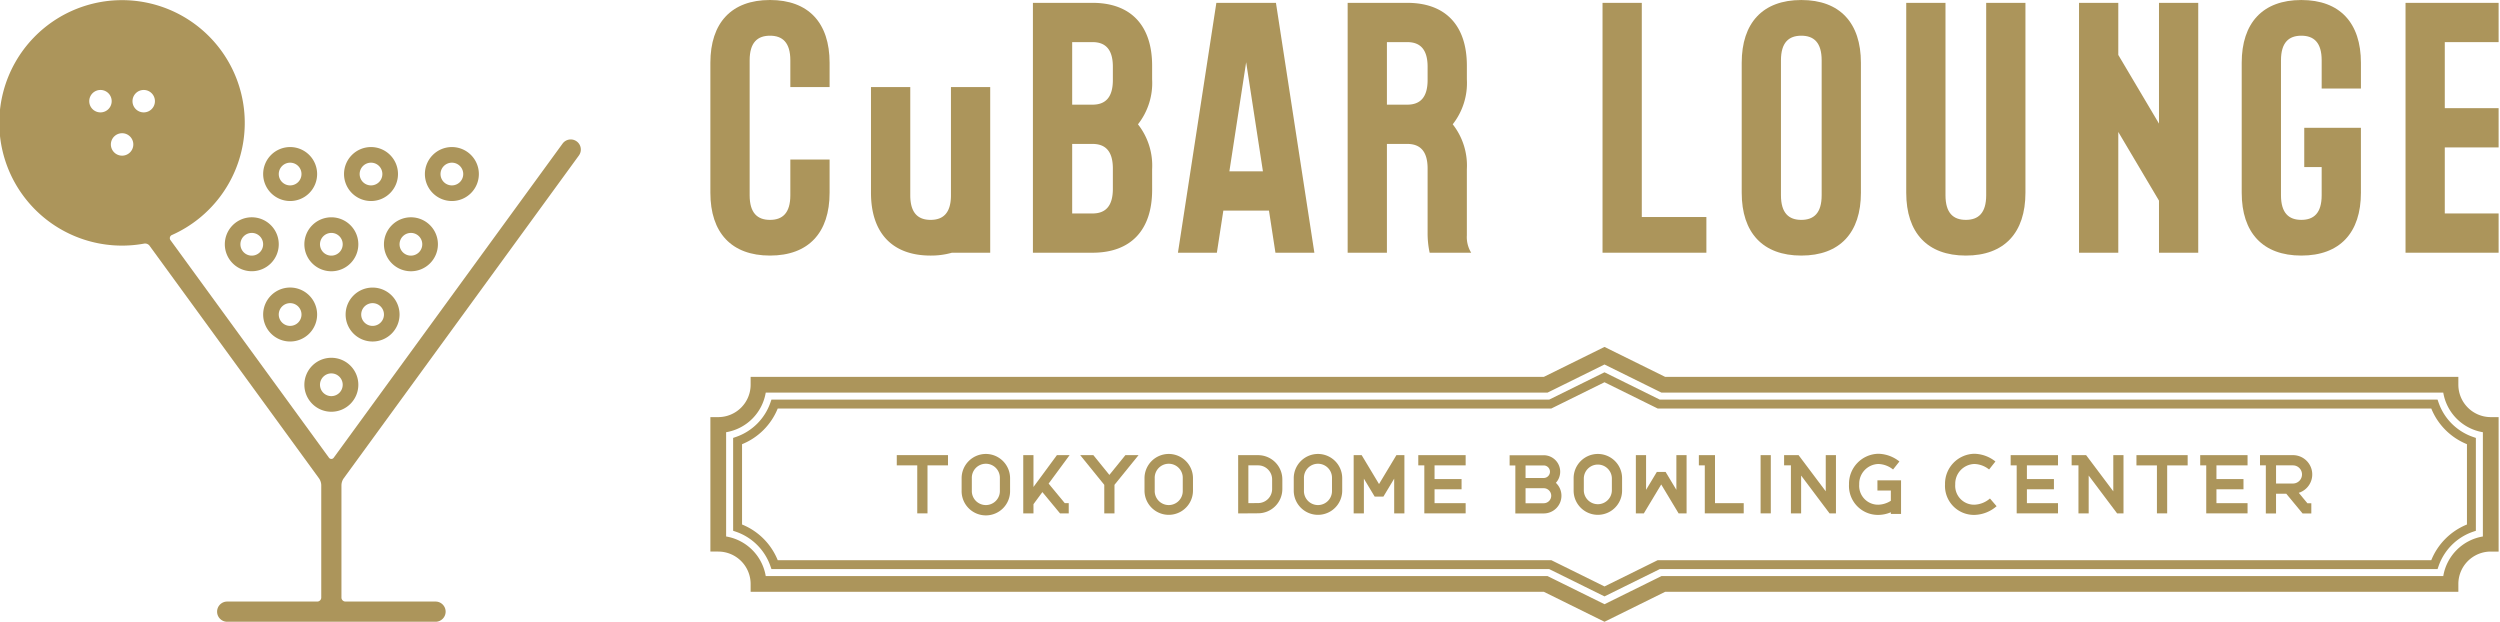 <svg id="レイヤー_1" data-name="レイヤー 1" xmlns="http://www.w3.org/2000/svg" viewBox="0 0 193 48"><defs><style>.cls-1{fill:#ac955b;}</style></defs><title>logo_cubar-lounge</title><path class="cls-1" d="M64.045,14.88V12.318H61.014v2.755c0,1.378-.606,1.902-1.57,1.902s-1.571-.524-1.571-1.902V4.657c0-1.378.606-1.901,1.571-1.901s1.57.524,1.57,1.901V6.723h3.031V4.849C64.045,1.763,62.419,0,59.443,0s-4.602,1.763-4.602,4.849V14.88c0,3.086,1.626,4.85,4.602,4.85S64.045,17.966,64.045,14.88Z"/><path class="cls-1" d="M76.444,14.88V6.723h-3.03v8.349c0,1.378-.607,1.902-1.571,1.902s-1.57-.524-1.57-1.902V6.723H67.24V14.88c0,3.086,1.626,4.85,4.602,4.85a5.893,5.893,0,0,0,1.648-.22h2.954Z"/><path class="cls-1" d="M113.241,18.172v-5.104A5.155,5.155,0,0,0,112.15,9.596a5.153,5.153,0,0,0,1.092-3.472V5.07c0-3.086-1.625-4.85-4.601-4.85h-4.602V19.51H107.07V11.111h1.57c.965,0,1.571.524,1.571,1.902V17.979a7.036,7.036,0,0,0,.158,1.53h3.206A2.296,2.296,0,0,1,113.241,18.172ZM110.211,5.504v.675c0,1.378-.606,1.901-1.571,1.901h-1.57V3.251h1.57c.965,0,1.571.523,1.571,1.901Z"/><path class="cls-1" d="M88.944,13.068a5.153,5.153,0,0,0-1.093-3.471,5.156,5.156,0,0,0,1.093-3.473V5.07c0-3.086-1.626-4.85-4.602-4.85H79.741V19.51h4.602c2.976,0,4.602-1.764,4.602-4.851Zm-3.031.763v.747c0,1.378-.606,1.902-1.57,1.902h-1.571V11.111h1.571c.964,0,1.57.524,1.57,1.902Zm0-8.327v.675c0,1.378-.606,1.901-1.57,1.901h-1.571V3.251h1.571c.964,0,1.57.523,1.57,1.901Z"/><path class="cls-1" d="M98.503.22h-4.6L90.937,19.51h3.005l.5-3.252h3.522l.5,3.252h3.005ZM94.908,13.227l1.295-8.422,1.295,8.422Z"/><polygon class="cls-1" points="126.746 0.221 123.715 0.221 123.715 19.51 131.733 19.51 131.733 16.754 126.746 16.754 126.746 0.221"/><path class="cls-1" d="M139.061.001c-2.976,0-4.601,1.764-4.601,4.85V14.88c0,3.086,1.626,4.85,4.601,4.85s4.602-1.764,4.602-4.85V4.85C143.663,1.764,142.037.001,139.061.001Zm1.571,15.073c0,1.378-.607,1.901-1.571,1.901s-1.571-.523-1.571-1.901V4.657c0-1.378.606-1.901,1.571-1.901s1.571.524,1.571,1.901Z"/><path class="cls-1" d="M153.334,15.073c0,1.378-.606,1.901-1.571,1.901s-1.571-.523-1.571-1.901V.221H147.161V14.88c0,3.086,1.626,4.85,4.602,4.85s4.601-1.764,4.601-4.85V.221h-3.031Z"/><polygon class="cls-1" points="192.893 3.252 192.893 0.221 185.707 0.221 185.707 19.51 192.893 19.51 192.893 16.479 188.737 16.479 188.737 11.381 192.893 11.381 192.893 8.35 188.737 8.35 188.737 3.252 192.893 3.252"/><path class="cls-1" d="M177.662.001c-2.976,0-4.602,1.764-4.602,4.85V14.88c0,3.086,1.626,4.85,4.602,4.85s4.601-1.764,4.601-4.85V9.865h-4.375v3.031h1.345v2.177c0,1.378-.606,1.901-1.57,1.901s-1.571-.523-1.571-1.901V4.657c0-1.378.606-1.901,1.571-1.901s1.57.524,1.57,1.901V6.835h3.031V4.85C182.263,1.764,180.638.001,177.662.001Z"/><polygon class="cls-1" points="166.674 9.543 163.532 4.241 163.532 0.221 160.501 0.221 160.501 19.51 163.532 19.51 163.532 10.187 166.674 15.489 166.674 19.51 169.704 19.51 169.704 0.221 166.674 0.221 166.674 9.543"/><path class="cls-1" d="M123.867,48l-4.679-2.311H57.949v-.608a2.503,2.503,0,0,0-2.5-2.5h-.607v-10.38h.607a2.503,2.503,0,0,0,2.5-2.5v-.608h61.239l4.679-2.311,4.68,2.311h61.238v.608a2.503,2.503,0,0,0,2.5,2.5h.608v10.38h-.608a2.503,2.503,0,0,0-2.5,2.5v.608H128.547ZM59.115,44.474h60.357l4.396,2.171,4.396-2.171H188.62a3.725,3.725,0,0,1,3.058-3.058V33.367a3.725,3.725,0,0,1-3.058-3.058H128.263l-4.396-2.171-4.396,2.171H59.115a3.725,3.725,0,0,1-3.058,3.058v8.049A3.725,3.725,0,0,1,59.115,44.474Z"/><path class="cls-1" d="M123.867,46.042l-4.269-2.108H59.556l-.08-.232A4.293,4.293,0,0,0,56.83,41.055l-.232-.08V33.807l.232-.08a4.295,4.295,0,0,0,2.645-2.645l.08-.232h60.043l4.269-2.109,4.269,2.109h60.043l.08.232a4.293,4.293,0,0,0,2.645,2.645l.233.08v7.168l-.233.08a4.292,4.292,0,0,0-2.645,2.646l-.08.232H128.137ZM60.04,43.245h59.719l4.108,2.029,4.109-2.029h59.719a4.994,4.994,0,0,1,2.754-2.754V34.292a4.995,4.995,0,0,1-2.754-2.754H127.976l-4.109-2.029-4.108,2.029H60.04a4.995,4.995,0,0,1-2.754,2.754v6.199A4.993,4.993,0,0,1,60.04,43.245Z"/><path class="cls-1" d="M97.125,35.138H95.586v4.499l1.54-.011a1.873,1.873,0,0,0,1.871-1.87v-.746A1.873,1.873,0,0,0,97.125,35.138ZM98.208,37.755a1.084,1.084,0,0,1-1.086,1.082l-.748.006V35.926h.751a1.084,1.084,0,0,1,1.083,1.083Z"/><polygon class="cls-1" points="86.88 35.138 85.644 36.663 84.408 35.138 83.393 35.138 85.25 37.429 85.25 39.632 86.038 39.632 86.038 37.429 87.895 35.138 86.88 35.138"/><polygon class="cls-1" points="108.42 35.138 107.802 35.138 106.461 37.369 105.121 35.138 104.503 35.138 104.503 35.926 104.503 38.953 104.503 39.632 105.292 39.632 105.292 36.953 106.124 38.337 106.799 38.337 107.631 36.953 107.631 39.632 108.42 39.632 108.42 38.953 108.42 35.926 108.42 35.138"/><path class="cls-1" d="M76.108,35.045a1.873,1.873,0,0,0-1.871,1.871v.958a1.871,1.871,0,1,0,3.741,0v-.958A1.873,1.873,0,0,0,76.108,35.045ZM77.19,37.47v.405a1.083,1.083,0,1,1-2.165,0v-.958a1.083,1.083,0,1,1,2.165,0V37.47Z"/><path class="cls-1" d="M90.227,35.045a1.873,1.873,0,0,0-1.871,1.871v.958a1.871,1.871,0,1,0,3.742,0v-.958A1.873,1.873,0,0,0,90.227,35.045ZM91.309,37.47v.405a1.083,1.083,0,1,1-2.165,0v-.958a1.083,1.083,0,1,1,2.165,0V37.47Z"/><path class="cls-1" d="M101.748,35.045a1.873,1.873,0,0,0-1.871,1.871v.958a1.871,1.871,0,1,0,3.742,0v-.958A1.873,1.873,0,0,0,101.748,35.045ZM102.83,37.47v.405a1.083,1.083,0,1,1-2.165,0v-.958a1.083,1.083,0,1,1,2.165,0V37.47Z"/><polygon class="cls-1" points="69.231 35.135 69.231 35.926 70.812 35.926 70.812 39.632 71.603 39.632 71.603 35.926 73.185 35.926 73.185 35.135 69.231 35.135"/><polygon class="cls-1" points="80.954 37.334 82.572 35.138 81.593 35.138 79.784 37.594 79.784 35.138 78.995 35.138 78.995 39.632 79.784 39.632 79.784 38.923 80.472 37.989 81.832 39.632 82.506 39.632 82.506 38.844 82.202 38.844 80.954 37.334"/><polygon class="cls-1" points="109.492 35.926 109.958 35.926 109.958 39.632 113.148 39.632 113.148 38.844 110.747 38.844 110.747 37.773 112.833 37.773 112.833 36.984 110.747 36.984 110.747 35.926 113.148 35.926 113.148 35.137 109.492 35.137 109.492 35.926"/><path class="cls-1" d="M153.624,38.483a1.925,1.925,0,0,1-1.21.48,1.457,1.457,0,0,1-1.469-1.572,1.525,1.525,0,0,1,1.469-1.571,1.89,1.89,0,0,1,1.143.425l.489-.618a2.691,2.691,0,0,0-1.633-.596,2.313,2.313,0,0,0-2.257,2.36,2.235,2.235,0,0,0,2.257,2.36,2.694,2.694,0,0,0,1.724-.672Z"/><path class="cls-1" d="M116.984,39.638h2.19a1.367,1.367,0,0,0,.939-2.363,1.272,1.272,0,0,0-.939-2.131h-2.631v.788h.442Zm2.19-.788h-1.401V37.69h1.401a.58.58,0,1,1,0,1.16Zm.484-2.433a.485.485,0,0,1-.484.484h-1.401v-.969h1.401A.485.485,0,0,1,119.658,36.417Z"/><path class="cls-1" d="M176.5,38.116l1.259,1.523h.675V38.85H178.13l-.665-.804a1.489,1.489,0,0,0-.451-2.909h-2.542v.788h.45v3.713h.788V38.116Zm.514-2.19a.701.701,0,0,1,0,1.402H175.711V35.926Z"/><polygon class="cls-1" points="132.398 35.137 131.152 35.137 131.152 35.926 131.61 35.926 131.61 39.632 134.615 39.632 134.615 38.844 132.398 38.844 132.398 35.137"/><path class="cls-1" d="M144.938,37.869h1.035v.79a1.855,1.855,0,0,1-.972.304,1.457,1.457,0,0,1-1.469-1.572,1.524,1.524,0,0,1,1.469-1.571,1.891,1.891,0,0,1,1.143.425l.49-.618a2.694,2.694,0,0,0-1.633-.596,2.312,2.312,0,0,0-2.257,2.36,2.235,2.235,0,0,0,2.257,2.36,2.527,2.527,0,0,0,.972-.204v.13h.788V37.081h-1.824Z"/><polygon class="cls-1" points="155.223 35.926 155.688 35.926 155.688 39.632 158.878 39.632 158.878 38.844 156.477 38.844 156.477 37.773 158.563 37.773 158.563 36.984 156.477 36.984 156.477 35.926 158.878 35.926 158.878 35.137 155.223 35.137 155.223 35.926"/><polygon class="cls-1" points="169.856 35.926 170.322 35.926 170.322 39.632 173.511 39.632 173.511 38.844 171.11 38.844 171.11 37.773 173.197 37.773 173.197 36.984 171.11 36.984 171.11 35.926 173.511 35.926 173.511 35.137 169.856 35.137 169.856 35.926"/><polygon class="cls-1" points="126.288 39.632 126.905 39.632 128.246 37.401 129.587 39.632 130.204 39.632 130.204 38.844 130.204 35.816 130.204 35.137 129.416 35.137 129.416 37.816 128.584 36.433 127.908 36.433 127.077 37.816 127.077 35.137 126.288 35.137 126.288 35.816 126.288 38.844 126.288 39.632"/><path class="cls-1" d="M123.354,35.045a1.872,1.872,0,0,0-1.87,1.87v.959a1.87,1.87,0,1,0,3.741,0v-.959A1.872,1.872,0,0,0,123.354,35.045Zm1.082,2.424v.405a1.083,1.083,0,0,1-2.165,0v-.959a1.083,1.083,0,0,1,2.165,0v.554Z"/><polygon class="cls-1" points="138.259 39.632 139.047 39.632 139.047 36.713 141.24 39.632 141.736 39.632 141.736 35.137 140.948 35.137 140.948 37.93 138.85 35.137 137.732 35.137 137.732 35.926 138.259 35.926 138.259 39.632"/><polygon class="cls-1" points="160.457 39.632 161.246 39.632 161.246 36.713 163.439 39.632 163.934 39.632 163.934 35.137 163.146 35.137 163.146 37.93 161.048 35.137 159.931 35.137 159.931 35.926 160.457 35.926 160.457 39.632"/><polygon class="cls-1" points="164.934 35.137 164.934 35.929 166.515 35.929 166.515 39.632 167.306 39.632 167.306 35.929 168.887 35.929 168.887 35.137 164.934 35.137"/><rect class="cls-1" x="135.918" y="35.137" width="0.788" height="4.495"/><path class="cls-1" d="M44.691,12.004a.779.779,0,1,0-1.26-.918L25.762,35.338a.225.225,0,0,1-.364,0L13.148,18.521a.265.265,0,0,1,.142-.386,9.475,9.475,0,1,0-2.14.667.439.439,0,0,1,.42.203L24.619,36.917a.954.954,0,0,1,.182.558v8.657a.309.309,0,0,1-.309.308H17.54a.78.78,0,1,0,0,1.56H33.623a.78.78,0,1,0,0-1.56H26.669a.309.309,0,0,1-.309-.308V37.475a.953.953,0,0,1,.182-.558ZM11.095,6.945a.866.866,0,1,1-.866.867A.866.866,0,0,1,11.095,6.945Zm-1.67,3.34a.866.866,0,1,1-.865.865A.865.865,0,0,1,9.425,10.285Zm-1.67-3.34a.866.866,0,1,1-.865.867A.866.866,0,0,1,7.755,6.945Z"/><path class="cls-1" d="M22.398,15.519a2.083,2.083,0,1,0-2.082-2.083A2.085,2.085,0,0,0,22.398,15.519Zm0-2.96a.877.877,0,1,1-.877.877A.879.879,0,0,1,22.398,12.559Z"/><path class="cls-1" d="M28.642,15.519a2.083,2.083,0,1,0-2.083-2.083A2.085,2.085,0,0,0,28.642,15.519Zm0-2.96a.877.877,0,1,1-.877.877A.88.88,0,0,1,28.642,12.559Z"/><path class="cls-1" d="M34.885,15.519a2.083,2.083,0,1,0-2.083-2.083A2.085,2.085,0,0,0,34.885,15.519Zm0-2.96a.877.877,0,1,1-.877.877A.88.88,0,0,1,34.885,12.559Z"/><path class="cls-1" d="M17.356,18.858a2.082,2.082,0,1,0,2.082-2.083A2.084,2.084,0,0,0,17.356,18.858Zm2.082-.877a.877.877,0,1,1-.878.877A.879.879,0,0,1,19.438,17.982Z"/><path class="cls-1" d="M23.497,18.858A2.083,2.083,0,1,0,25.58,16.776,2.085,2.085,0,0,0,23.497,18.858Zm2.083-.877a.877.877,0,1,1-.877.877A.879.879,0,0,1,25.58,17.982Z"/><path class="cls-1" d="M29.641,18.858a2.083,2.083,0,1,0,2.083-2.083A2.085,2.085,0,0,0,29.641,18.858Zm2.083-.877a.877.877,0,1,1-.879.877A.878.878,0,0,1,31.724,17.982Z"/><path class="cls-1" d="M22.398,22.198a2.083,2.083,0,1,0,2.084,2.084A2.085,2.085,0,0,0,22.398,22.198Zm0,2.961a.878.878,0,1,1,.878-.877A.878.878,0,0,1,22.398,25.158Z"/><path class="cls-1" d="M30.846,24.282a2.082,2.082,0,1,0-2.083,2.083A2.086,2.086,0,0,0,30.846,24.282Zm-2.96,0a.878.878,0,1,1,.877.877A.879.879,0,0,1,27.885,24.282Z"/><path class="cls-1" d="M25.58,31.787a2.083,2.083,0,1,0-2.083-2.083A2.085,2.085,0,0,0,25.58,31.787Zm0-2.96a.877.877,0,1,1-.877.877A.88.88,0,0,1,25.58,28.826Z"/></svg>
